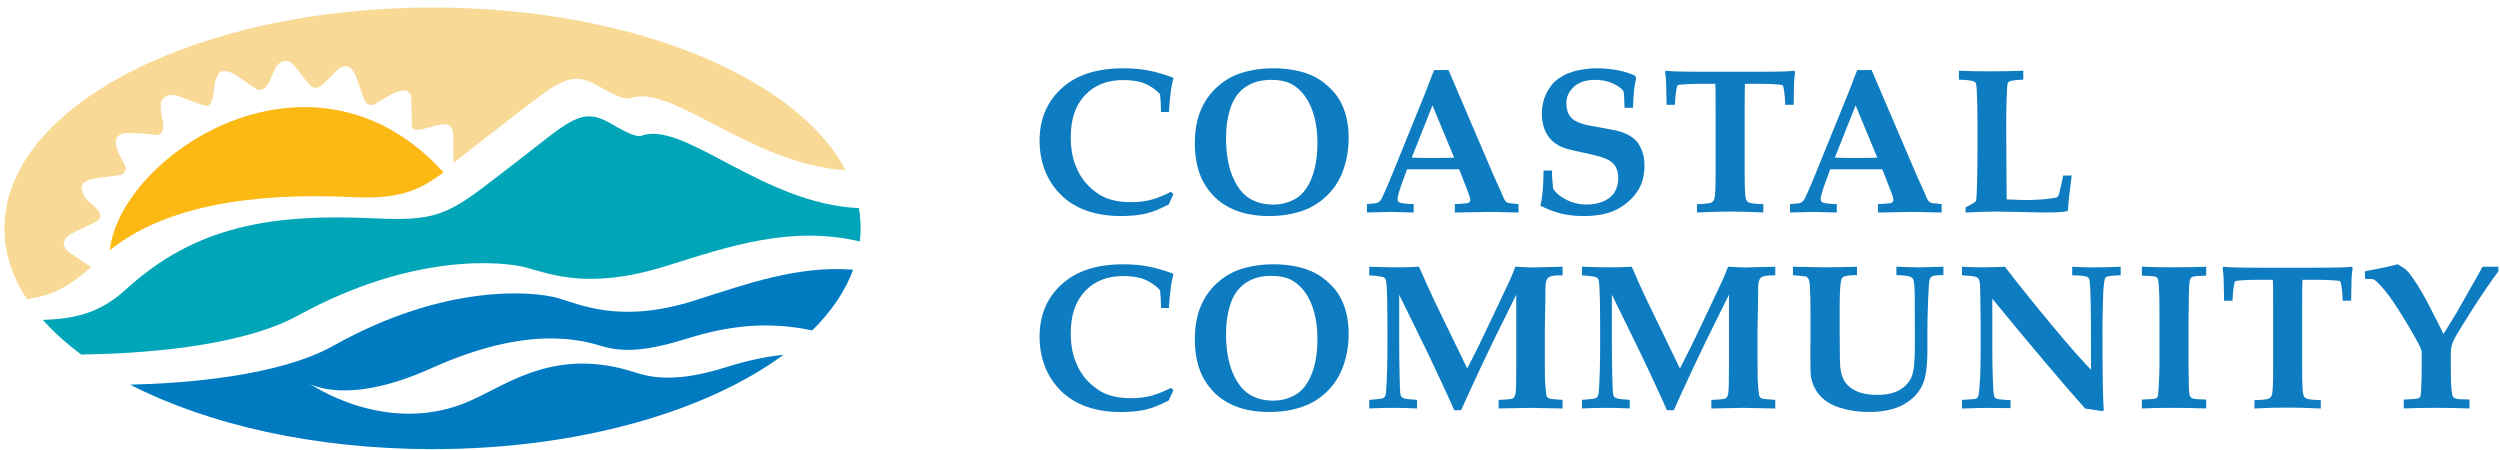 <svg width="1390" height="250" viewBox="0 0 1390 250" fill="none" xmlns="http://www.w3.org/2000/svg">
<path d="M477.936 134.205C439.404 125.231 405.256 136.987 370.115 147.981C327.647 161.237 305.981 152.404 293.135 148.891C280.314 145.308 230.102 140.045 165.737 175.41C132.647 193.577 74.128 196.744 45.276 197.122L45.256 197.18C37.064 191.141 29.872 184.673 23.852 177.866H23.859C39.699 177.301 54.731 174.897 69.641 161.244C108.654 125.404 151.256 118.66 209.083 121.436C246.942 123.231 250.917 117.757 285.532 91.257C316.705 67.372 322.904 58.84 339.776 68.769C349.949 74.763 354.378 76.308 356.782 75.43C380.218 66.917 424.109 113.372 477.449 115.705L477.526 115.686C478.173 119.423 478.5 123.173 478.5 126.975C478.5 129.404 478.378 131.808 478.096 134.244L477.936 134.205Z" fill="#00A6B8"/>
<path d="M474.352 149.936C469.961 161.891 462.205 173.282 451.59 183.724C428.641 178.846 406.904 180.442 382.064 188.237C359.481 195.295 346.308 196.09 333.833 192.231C298.461 181.147 260.859 195.295 239.147 205.026C192.974 225.782 172.372 213.429 172.372 213.429C172.372 213.429 215.519 243.474 261.705 222.724C283.391 213 309.525 192.667 353.769 207.256C366.115 211.308 381.192 211.244 403.718 204.141C415.09 200.603 425.416 198.321 435.436 197.295L435.615 197.256C392.564 229 321.205 249.718 240.506 249.718C174.878 249.718 115.493 236.038 72.423 213.885L72.404 213.865C101.948 213.173 154.769 209.359 185.352 192.237C248.352 156.885 297.474 162.128 310.013 165.679C322.596 169.237 344.91 180.275 386.487 166.987C415.423 157.75 443.596 147.583 474.237 149.942H474.352V149.936Z" fill="#007BC2"/>
<path d="M246.66 95.84C232 106.596 221.352 110.776 195.544 109.583C141.096 106.981 91.73 114.237 61.025 139.205C66.724 86.724 171.243 16.878 244.397 93.436L246.66 95.84Z" fill="#FCB813"/>
<path d="M252.173 90.494L252.051 77.885C252.423 67.532 247.724 68.039 238.122 71.013C228.314 74.007 229.051 70.084 229.051 70.084C229.051 70.084 228.731 63.93 228.731 55.173C228.731 46.404 217.904 52.327 217.904 52.327C217.904 52.327 214.686 54.09 209.128 57.5C204.481 60.372 202.609 55.462 202.609 55.462C202.609 55.462 201.795 53.75 198.314 43.577C194.141 31.475 186.897 39.481 186.897 39.481C186.897 39.481 185.429 41.314 179.66 46.693C175.372 50.724 172.801 47.782 172.801 47.782C172.801 47.782 169.32 44.039 163.993 36.975C158.647 29.898 153.641 36.808 153.641 36.808C153.641 36.808 152.699 38.404 150.026 44.821C147.359 51.237 143.045 49.898 143.045 49.898C143.045 49.898 139.211 47.321 132.154 42.475C125.083 37.59 122.295 40.231 122.295 40.231C122.295 40.231 119.506 42.269 118.827 50.609C117.961 60.936 113.846 58.699 113.846 58.699C113.846 58.699 109.269 57.353 100.519 53.891C91.705 50.443 89.737 56.327 89.737 56.327C89.737 56.327 88.455 57.853 90.301 66.289C92.314 75.596 87.09 75.115 87.09 75.115C87.09 75.115 82.16 74.148 71.66 73.975C59.647 73.776 65.314 84.583 68.987 90.949C71.724 95.647 67.256 97.199 67.256 97.199C65.032 97.654 60.25 98.154 53.487 99.09C39.955 100.891 47.461 109.846 47.461 109.846C47.461 109.846 46.75 110.007 52.526 114.891C60.327 121.539 51.577 124.128 51.577 124.128C51.577 124.128 50.135 124.866 41.231 129.128C28.936 135.077 40.096 141.391 40.096 141.391L50.628 148.494C35.506 161.885 26.763 164.314 15.019 166.436L15.09 166.487C6.91 154.103 2.461 140.75 2.461 126.955C2.461 59.135 109.032 4.167 240.493 4.167C350.32 4.167 442.795 42.551 470.231 94.705L469.968 94.66C417.038 91.103 373.545 46.231 350.231 54.596C347.731 55.474 343.243 53.943 332.942 47.949C315.827 38.013 309.558 46.564 277.949 70.449C267.006 78.744 259.07 85.359 252.173 90.494Z" fill="#F8DA96"/>
<path d="M652.423 107.949L649.833 113.641C645.141 116.122 640.917 117.821 637.179 118.737C633.442 119.654 628.776 120.115 623.179 120.115C615.218 120.115 608.173 118.859 602.051 116.34C597.243 114.314 593.167 111.628 589.827 108.282C586.487 104.936 583.91 101.314 582.109 97.41C579.365 91.513 577.994 85.109 577.994 78.199C577.994 66.365 582.038 56.705 590.141 49.212C598.231 41.718 609.66 37.975 624.423 37.975C629.494 37.975 634.045 38.353 638.083 39.103C642.122 39.853 646.808 41.186 652.141 43.103L652.423 43.834C651.82 45.596 651.352 47.814 651.013 50.481C650.449 54.724 650.09 58.648 649.942 62.257H645.545C645.468 58.122 645.282 54.821 644.981 52.34C642.461 49.712 639.635 47.75 636.5 46.455C633.365 45.16 629.359 44.513 624.474 44.513C615.647 44.513 608.583 47.301 603.288 52.878C597.994 58.455 595.346 66.237 595.346 76.231C595.346 82.276 596.237 87.558 598.026 92.064C599.801 96.571 602.179 100.301 605.147 103.25C608.115 106.199 611.102 108.346 614.102 109.699C618.199 111.5 623.154 112.404 628.974 112.404C632.808 112.404 636.429 111.974 639.846 111.109C643.263 110.244 646.981 108.763 651 106.66L652.423 107.949Z" fill="#0E7CC1"/>
<path d="M664.327 79.667C664.327 72.795 665.365 66.801 667.455 61.692C669.532 56.583 672.513 52.244 676.384 48.68C680.256 45.115 684.461 42.539 689.006 40.962C694.827 38.968 701.173 37.975 708.051 37.975C714.884 37.975 721.083 38.93 726.641 40.846C730.776 42.314 734.423 44.423 737.596 47.186C740.769 49.949 743.186 52.776 744.84 55.667C746.494 58.558 747.737 61.731 748.59 65.186C749.429 68.641 749.852 72.455 749.852 76.622C749.852 83.686 748.635 90.237 746.192 96.282C744.391 100.788 741.75 104.788 738.276 108.282C734.801 111.776 730.852 114.461 726.417 116.34C720.333 118.859 713.384 120.115 705.57 120.115C697.122 120.115 689.859 118.583 683.801 115.526C677.731 112.462 672.974 107.949 669.513 101.974C666.051 96 664.327 88.564 664.327 79.667ZM681.679 76.34C681.679 85.09 682.884 92.333 685.282 98.058C687.679 103.782 690.763 107.833 694.519 110.199C698.275 112.564 702.705 113.75 707.814 113.75C712.545 113.75 716.775 112.622 720.519 110.372C724.25 108.115 727.179 104.308 729.308 98.936C731.423 93.564 732.487 87.051 732.487 79.385C732.487 74.128 731.91 69.321 730.769 64.962C729.615 60.603 727.974 56.898 725.833 53.834C723.692 50.769 721.16 48.436 718.256 46.821C715.34 45.205 711.481 44.398 706.673 44.398C701.192 44.398 696.519 45.686 692.673 48.257C688.814 50.827 686.025 54.635 684.269 59.667C682.558 64.699 681.679 70.257 681.679 76.34Z" fill="#0E7CC1"/>
<path d="M760.006 118.147V113.474C763.051 113.25 764.859 113.051 765.449 112.885C766.026 112.718 766.526 112.455 766.936 112.096C767.34 111.737 767.763 111.173 768.192 110.404C768.622 109.635 769.917 106.769 772.058 101.814C773.032 99.487 774.91 94.885 777.692 88.013L792.404 51.731L797.359 38.942H805.359L830.538 97.763L834.032 105.481L836.295 110.667C836.679 111.34 837.025 111.833 837.365 112.135C837.705 112.436 838.083 112.66 838.519 112.808C838.955 112.955 840.051 113.09 841.827 113.205C842.391 113.282 843.218 113.372 844.307 113.487V118.16L828.647 117.821L808.878 118.16V113.487C813.423 113.301 815.974 113.045 816.557 112.724C817.141 112.404 817.442 111.872 817.442 111.122C817.442 110.186 817.013 108.641 816.141 106.5L811.295 94.103H782.333L779.852 100.865C777.974 106.051 777.038 109.276 777.038 110.558C777.038 111.462 777.34 112.096 777.942 112.474C778.852 113 781.538 113.34 786.006 113.487V118.16L772.993 117.821L760.006 118.147ZM784.904 87.667C788.436 87.782 792.436 87.833 796.897 87.833C801.224 87.833 805.083 87.776 808.513 87.667L796.455 58.596L784.904 87.667Z" fill="#0E7CC1"/>
<path d="M907.968 59.949H903.237C903.16 55.59 902.974 52.513 902.673 50.712C901.5 49.058 899.481 47.596 896.622 46.314C893.743 45.038 890.526 44.398 886.949 44.398C881.84 44.398 877.891 45.686 875.09 48.257C872.282 50.827 870.897 53.846 870.897 57.301C870.936 59.782 871.346 61.788 872.128 63.327C872.917 64.865 874.051 66.09 875.506 66.987C876.968 67.885 879.128 68.718 881.987 69.468C884.167 69.917 887.192 70.481 891.09 71.16C894.968 71.834 897.5 72.308 898.666 72.571C901.718 73.359 904.166 74.308 906.045 75.417C907.923 76.526 909.41 77.801 910.519 79.25C911.628 80.699 912.532 82.519 913.256 84.718C913.974 86.917 914.327 89.385 914.327 92.128C914.327 96.936 913.34 101.16 911.34 104.808C909.846 107.551 907.75 110.058 905.083 112.327C902.416 114.596 899.673 116.301 896.859 117.423C892.352 119.224 886.942 120.128 880.634 120.128C876.013 120.128 871.91 119.699 868.295 118.833C864.686 117.968 860.724 116.487 856.41 114.385C857.583 110.103 858.173 103.583 858.211 94.833H862.942C862.865 97.538 863.077 100.898 863.564 104.917C865 107.244 867.436 109.295 870.897 111.058C874.352 112.821 878.122 113.705 882.224 113.705C885.801 113.705 888.981 113.077 891.776 111.821C894.57 110.564 896.596 108.827 897.852 106.609C899.102 104.391 899.743 101.878 899.743 99.058C899.743 96.692 899.301 94.66 898.417 92.974C897.526 91.282 896.147 89.93 894.275 88.917C892.404 87.904 889.09 86.853 884.359 85.763C877.551 84.333 873.09 83.301 870.949 82.667C867.711 81.692 865.115 80.282 863.141 78.442C861.16 76.603 859.699 74.378 858.724 71.763C857.75 69.147 857.256 66.346 857.256 63.34C857.256 59.135 858.141 55.257 859.897 51.705C861.66 48.154 864 45.404 866.885 43.449C869.776 41.494 873.045 40.096 876.686 39.25C880.327 38.404 884.064 37.981 887.897 37.981C891.878 37.981 895.743 38.34 899.474 39.051C903.218 39.763 906.461 40.795 909.205 42.148L909.654 43.5C909.128 45.942 908.731 48.334 908.487 50.686C908.256 53.039 908.07 56.115 907.968 59.949Z" fill="#0E7CC1"/>
<path d="M943.519 118.147V113.526C948.025 113.378 950.705 113.077 951.545 112.622C952.397 112.173 952.968 111.417 953.269 110.365C953.673 108.75 953.891 103.885 953.891 95.776V62.026C953.891 52.82 953.833 47.679 953.731 46.59H945.666C941.609 46.59 938.051 46.724 934.961 46.987C933.731 47.102 933.006 47.25 932.82 47.436C932.557 47.66 932.333 48.321 932.154 49.41C931.666 52.038 931.384 54.987 931.308 58.256H926.634C926.487 50.558 926.385 46.218 926.346 45.244C926.231 43.59 926.045 41.807 925.782 39.891L926.288 39.327C928.045 39.513 929.923 39.647 931.923 39.724C935.154 39.84 941.372 39.891 950.57 39.891H973.333C982.801 39.891 989.128 39.833 992.32 39.724C994.058 39.647 995.795 39.519 997.558 39.327L998.122 39.891C997.782 42.179 997.577 44.192 997.494 45.916C997.455 46.218 997.378 50.327 997.276 58.256H992.603C992.526 55.327 992.282 52.526 991.878 49.859C991.654 48.506 991.41 47.699 991.147 47.436C990.923 47.25 990.314 47.115 989.346 47.038C986.276 46.737 982.564 46.59 978.25 46.59H970.199C970.077 47.904 970.026 53.051 970.026 62.026V95.776C970.026 103.891 970.237 108.769 970.654 110.423C970.917 111.398 971.481 112.122 972.346 112.59C973.211 113.058 975.904 113.372 980.41 113.519V118.141C973.115 117.801 966.974 117.635 961.981 117.635C956.602 117.641 950.468 117.808 943.519 118.147Z" fill="#0E7CC1"/>
<path d="M995.256 118.147V113.474C998.301 113.25 1000.12 113.051 1000.7 112.885C1001.28 112.718 1001.78 112.455 1002.19 112.096C1002.59 111.737 1003.02 111.173 1003.45 110.404C1003.88 109.635 1005.17 106.769 1007.31 101.814C1008.29 99.487 1010.17 94.885 1012.95 88.013L1027.66 51.731L1032.61 38.942H1040.61L1065.79 97.763L1069.29 105.481L1071.55 110.667C1071.93 111.34 1072.28 111.833 1072.62 112.135C1072.96 112.436 1073.33 112.66 1073.78 112.808C1074.22 112.955 1075.31 113.09 1077.08 113.205C1077.65 113.282 1078.47 113.372 1079.56 113.487V118.16L1063.9 117.821L1044.13 118.16V113.487C1048.67 113.301 1051.23 113.045 1051.81 112.724C1052.4 112.404 1052.69 111.872 1052.69 111.122C1052.69 110.186 1052.26 108.641 1051.4 106.5L1046.55 94.103H1017.59L1015.11 100.865C1013.23 106.051 1012.29 109.276 1012.29 110.558C1012.29 111.462 1012.6 112.096 1013.2 112.474C1014.1 113 1016.79 113.34 1021.26 113.487V118.16L1008.25 117.821L995.256 118.147ZM1020.16 87.667C1023.69 87.782 1027.7 87.833 1032.17 87.833C1036.49 87.833 1040.35 87.776 1043.78 87.667L1031.72 58.596L1020.16 87.667Z" fill="#0E7CC1"/>
<path d="M1092.85 118.147V115.276C1093.82 114.865 1095.19 114.128 1096.96 113.077C1097.75 112.628 1098.26 112.25 1098.48 111.949C1098.63 111.763 1098.72 111.551 1098.76 111.327C1098.94 110.391 1099.12 107.039 1099.27 101.269C1099.41 95.5 1099.49 88.583 1099.49 80.507C1099.49 68.635 1099.46 61.314 1099.37 58.532C1099.23 51.468 1098.97 47.436 1098.64 46.417C1098.5 45.968 1098.22 45.628 1097.79 45.404C1096.93 44.84 1094.06 44.468 1089.17 44.276V39.321C1093.94 39.545 1099.39 39.66 1105.51 39.66C1112.35 39.66 1118.83 39.545 1124.95 39.321V44.276C1120.71 44.462 1118.12 44.801 1117.17 45.289C1116.76 45.513 1116.46 45.878 1116.26 46.385C1116.08 46.891 1115.89 49.212 1115.74 53.34C1115.56 57.475 1115.47 62.693 1115.47 69C1115.47 69.673 1115.5 75.103 1115.54 85.282C1115.58 90.654 1115.6 95.974 1115.63 101.256C1115.64 106.532 1115.67 109.737 1115.72 110.866C1120.9 111.09 1124.42 111.205 1126.3 111.205C1132.02 111.205 1136.99 110.865 1141.23 110.192C1142.77 109.968 1143.69 109.724 1143.99 109.462C1144.3 109.199 1144.62 108.507 1144.95 107.378C1145.7 104.526 1146.42 101.256 1147.15 97.577H1151.82C1151.7 98.628 1151.65 99.25 1151.65 99.436L1150.24 110.814C1149.94 114.385 1149.78 116.526 1149.73 117.237C1148.64 117.539 1147.55 117.744 1146.46 117.859C1144.18 118.045 1140.63 118.141 1135.82 118.141C1135.15 118.141 1130.72 118.045 1122.58 117.859C1116.38 117.711 1112.06 117.635 1109.63 117.635C1105.95 117.641 1100.36 117.808 1092.85 118.147Z" fill="#0E7CC1"/>
<path d="M652.423 216.923L649.833 222.622C645.141 225.103 640.917 226.788 637.179 227.718C633.442 228.641 628.776 229.096 623.179 229.096C615.218 229.096 608.173 227.846 602.051 225.327C597.243 223.301 593.167 220.615 589.827 217.263C586.487 213.923 583.91 210.301 582.109 206.397C579.365 200.5 577.994 194.09 577.994 187.186C577.994 175.346 582.038 165.686 590.141 158.205C598.231 150.699 609.66 146.955 624.423 146.955C629.494 146.955 634.045 147.333 638.083 148.09C642.122 148.833 646.808 150.167 652.141 152.083L652.423 152.814C651.82 154.57 651.352 156.795 651.013 159.461C650.449 163.705 650.09 167.628 649.942 171.237H645.545C645.468 167.103 645.282 163.801 644.981 161.32C642.461 158.692 639.635 156.731 636.5 155.429C633.365 154.141 629.359 153.481 624.474 153.481C615.647 153.481 608.583 156.282 603.288 161.852C597.994 167.436 595.346 175.218 595.346 185.212C595.346 191.256 596.237 196.545 598.026 201.051C599.801 205.558 602.179 209.289 605.147 212.231C608.115 215.186 611.102 217.327 614.102 218.68C618.199 220.481 623.154 221.391 628.974 221.391C632.808 221.391 636.429 220.962 639.846 220.096C643.263 219.231 646.981 217.75 651 215.654L652.423 216.923Z" fill="#0E7CC1"/>
<path d="M664.327 188.641C664.327 181.769 665.365 175.776 667.455 170.667C669.532 165.558 672.513 161.218 676.384 157.654C680.256 154.09 684.461 151.519 689.006 149.942C694.827 147.942 701.173 146.949 708.051 146.949C714.884 146.949 721.083 147.904 726.641 149.821C730.776 151.288 734.423 153.397 737.596 156.16C740.769 158.917 743.186 161.744 744.84 164.635C746.494 167.519 747.737 170.692 748.59 174.147C749.429 177.602 749.852 181.417 749.852 185.583C749.852 192.654 748.635 199.199 746.192 205.244C744.391 209.75 741.75 213.744 738.276 217.237C734.801 220.731 730.852 223.423 726.417 225.301C720.333 227.82 713.384 229.07 705.57 229.07C697.122 229.07 689.859 227.551 683.801 224.474C677.731 221.417 672.974 216.897 669.513 210.929C666.051 204.981 664.327 197.538 664.327 188.641ZM681.679 185.314C681.679 194.058 682.884 201.308 685.282 207.032C687.686 212.769 690.763 216.808 694.519 219.179C698.275 221.558 702.705 222.737 707.814 222.737C712.545 222.737 716.775 221.609 720.519 219.359C724.25 217.103 727.179 213.301 729.308 207.93C731.423 202.558 732.487 196.045 732.487 188.372C732.487 183.115 731.91 178.308 730.769 173.949C729.615 169.59 727.974 165.878 725.833 162.833C723.692 159.763 721.16 157.423 718.256 155.808C715.34 154.192 711.481 153.385 706.673 153.385C701.192 153.385 696.519 154.673 692.673 157.25C688.814 159.827 686.025 163.622 684.269 168.654C682.558 173.673 681.679 179.231 681.679 185.314Z" fill="#0E7CC1"/>
<path d="M761.301 227.128V222.333C765.545 222.032 768.064 221.731 768.852 221.429C769.301 221.282 769.654 221.019 769.916 220.641C770.263 220.154 770.481 219.436 770.59 218.5C770.852 216.359 771.077 211.692 771.263 204.474C771.378 200.981 771.423 194.974 771.423 186.449C771.423 178.827 771.365 172.071 771.263 166.199C771.141 160.314 770.897 156.814 770.532 155.686C770.391 155.16 770.134 154.75 769.839 154.481C769.506 154.192 768.904 153.981 768 153.821C765.519 153.417 763.295 153.16 761.301 153.09V148.301C769.045 148.526 774.372 148.647 777.301 148.647C781.173 148.647 785.057 148.526 788.961 148.301L793.916 159.455L797.852 167.897L815.775 204.865C819.609 197.474 822.474 191.718 824.391 187.635L831.827 172.019C835.968 163.308 838.487 157.949 839.41 155.936C840.333 153.923 841.378 151.378 842.532 148.301C847.461 148.564 850.609 148.699 852.006 148.699L868.795 148.301V153.09H868.006C864.205 153.051 861.801 153.487 860.795 154.41C859.782 155.346 859.275 157.109 859.275 159.737C859.275 162.853 859.256 165.218 859.218 166.833L858.936 182.667V202.442C858.936 207.25 858.955 210.064 858.993 210.891C859.295 215.66 859.558 218.59 859.782 219.679C859.904 220.205 860.102 220.615 860.404 220.942C860.705 221.256 861.134 221.506 861.699 221.667C862.269 221.84 864.628 222.058 868.795 222.321V227.115L850.82 226.769L833.243 227.115V222.321C837.904 222.179 840.557 221.904 841.205 221.506C841.872 221.109 842.333 220.218 842.628 218.827C842.904 217.436 843.045 212.782 843.045 204.853V163.84L829.974 190.269L823.718 203.397C822.064 206.853 819.737 211.865 816.731 218.449C814.891 222.429 813.436 225.635 812.384 228.083H808.551C807.199 224.929 805.243 220.609 802.692 215.128C798.333 205.731 795.032 198.724 792.775 194.109L777.955 163.859V191.513C777.955 196.135 778.025 201.622 778.154 207.987C778.288 214.346 778.429 217.962 778.57 218.808C778.711 219.654 778.955 220.269 779.275 220.635C779.59 221.019 780.154 221.327 780.968 221.59C781.769 221.852 784.07 222.09 787.865 222.314V227.103C783.66 226.885 779.359 226.763 774.955 226.763C769.243 226.782 764.679 226.897 761.301 227.128Z" fill="#0E7CC1"/>
<path d="M879.564 227.128V222.333C883.808 222.032 886.333 221.731 887.122 221.429C887.564 221.282 887.923 221.019 888.186 220.641C888.526 220.154 888.75 219.436 888.859 218.5C889.122 216.359 889.346 211.692 889.532 204.474C889.647 200.981 889.692 194.974 889.692 186.449C889.692 178.827 889.635 172.071 889.532 166.199C889.41 160.314 889.167 156.814 888.795 155.686C888.654 155.16 888.404 154.75 888.103 154.481C887.776 154.192 887.167 153.981 886.269 153.821C883.788 153.417 881.564 153.16 879.564 153.09V148.301C887.301 148.526 892.635 148.647 895.564 148.647C899.436 148.647 903.321 148.526 907.224 148.301L912.173 159.455L916.115 167.897L934.032 204.865C937.872 197.474 940.737 191.718 942.654 187.635L950.09 172.019C954.224 163.308 956.744 157.949 957.667 155.936C958.596 153.929 959.641 151.378 960.795 148.301C965.718 148.564 968.872 148.699 970.263 148.699L987.051 148.301V153.09H986.263C982.468 153.051 980.064 153.487 979.051 154.41C978.045 155.346 977.538 157.109 977.538 159.737C977.538 162.853 977.519 165.218 977.474 166.833L977.199 182.667V202.442C977.199 207.25 977.211 210.064 977.256 210.891C977.558 215.66 977.821 218.59 978.045 219.679C978.16 220.205 978.365 220.615 978.667 220.942C978.968 221.256 979.397 221.506 979.961 221.667C980.526 221.84 982.891 222.058 987.051 222.321V227.115L969.077 226.769L951.506 227.115V222.321C956.167 222.179 958.82 221.904 959.468 221.506C960.135 221.109 960.596 220.218 960.885 218.827C961.16 217.436 961.301 212.782 961.301 204.853V163.84L948.231 190.269L941.974 203.391C940.32 206.846 937.994 211.859 934.987 218.442C933.147 222.423 931.692 225.628 930.641 228.077H926.808C925.455 224.923 923.5 220.602 920.949 215.122C916.59 205.724 913.288 198.718 911.032 194.103L896.212 163.853V191.506C896.212 196.128 896.276 201.615 896.41 207.981C896.538 214.34 896.68 217.955 896.827 218.801C896.968 219.647 897.212 220.263 897.532 220.628C897.846 221.013 898.41 221.32 899.224 221.583C900.026 221.846 902.327 222.083 906.122 222.308V227.096C901.917 226.878 897.609 226.756 893.212 226.756C887.506 226.782 882.942 226.897 879.564 227.128Z" fill="#0E7CC1"/>
<path d="M996.885 152.974V148.301L1015.19 148.641L1022.8 148.526L1030.41 148.365L1032.49 148.301V152.974C1028.44 152.974 1025.87 153.333 1024.78 154.045C1024.21 154.385 1023.84 155.032 1023.64 156.019C1023.12 158.346 1022.85 163.474 1022.85 171.397V184.468L1022.92 191.051C1022.92 197.923 1022.99 202.167 1023.14 203.782C1023.48 207.314 1024.35 210.16 1025.78 212.314C1027.22 214.481 1029.39 216.211 1032.34 217.551C1035.29 218.878 1039.04 219.551 1043.58 219.551C1048.8 219.551 1052.96 218.647 1056.06 216.878C1059.15 215.096 1061.37 212.763 1062.67 209.917C1063.99 207.07 1064.65 201.635 1064.65 193.635V182.141C1064.65 172.224 1064.63 166.18 1064.6 164C1064.47 159.269 1064.21 156.41 1063.81 155.436C1063.55 154.833 1063.12 154.384 1062.51 154.083C1061.28 153.442 1058.57 153.07 1054.4 152.955V148.282C1061.2 148.545 1065.22 148.679 1066.51 148.679C1066.86 148.679 1067.36 148.66 1068.03 148.622L1080.54 148.276V152.949C1077.05 152.949 1074.84 153.231 1073.95 153.795C1073.5 154.096 1073.13 154.673 1072.85 155.519C1072.56 156.372 1072.3 160.173 1072.03 166.923C1071.77 173.686 1071.63 179.019 1071.63 182.923V196.154C1071.63 199.532 1071.38 203.026 1070.9 206.641C1070.41 210.256 1069.43 213.327 1067.94 215.872C1066.46 218.423 1064.36 220.743 1061.67 222.808C1058.97 224.865 1055.75 226.423 1052.03 227.481C1048.31 228.538 1044.01 229.058 1039.12 229.058C1033.41 229.058 1028.08 228.288 1023.12 226.75C1019.52 225.622 1016.58 224.115 1014.28 222.212C1011.99 220.32 1010.24 218.192 1009.05 215.853C1007.84 213.5 1007.11 211.237 1006.85 209.058C1006.66 207.705 1006.56 204.064 1006.56 198.128L1006.62 187.308V173.006C1006.62 167.75 1006.51 163.006 1006.28 158.801C1006.16 157.147 1005.94 155.955 1005.61 155.199C1005.42 154.795 1004.94 154.295 1004.2 153.731L996.885 152.974Z" fill="#0E7CC1"/>
<path d="M1090.86 222.333C1095.29 222.109 1097.83 221.91 1098.47 221.712C1098.88 221.571 1099.24 221.314 1099.51 220.981C1099.8 220.641 1100.04 219.955 1100.22 218.904C1100.44 217.468 1100.7 214.013 1101.01 208.539C1101.15 205.423 1101.23 201.365 1101.23 196.372V178.295L1101.01 161.891C1100.97 159.148 1100.87 157.366 1100.67 156.539C1100.47 155.712 1100.2 155.09 1099.85 154.712C1099.48 154.314 1098.9 154.007 1098.08 153.776C1097.25 153.545 1094.85 153.308 1090.86 153.045V148.314C1095.63 148.538 1099.15 148.66 1101.4 148.66L1109.57 148.494L1114.76 148.327C1122.5 158.43 1131.86 170.077 1142.88 183.257C1150.79 192.757 1157.38 200.199 1162.59 205.564V192.551C1162.59 172.346 1162.37 160.455 1161.92 156.891C1161.78 155.5 1161.44 154.609 1160.92 154.186C1160.04 153.513 1157.11 153.135 1152.13 153.058V148.327C1156.71 148.551 1160.92 148.667 1164.75 148.667C1168.47 148.667 1173.25 148.551 1179.11 148.327V153.058C1174.53 153.173 1171.8 153.506 1170.95 154.071C1170.65 154.256 1170.44 154.532 1170.32 154.917C1169.76 156.795 1169.38 161.083 1169.23 167.795C1169.06 174.494 1168.97 179.436 1168.97 182.628C1168.97 207.603 1169.22 222.769 1169.7 228.103L1168.97 228.609C1165.81 228.083 1162.61 227.596 1159.34 227.141C1147.2 213.583 1130.01 193.224 1107.72 166.071V194.128C1107.72 199.949 1107.85 206.013 1108.07 212.333C1108.21 216.692 1108.45 219.34 1108.74 220.269C1108.88 220.718 1109.13 221.096 1109.5 221.372C1109.85 221.66 1110.48 221.846 1111.38 221.968C1113.83 222.269 1115.61 222.41 1116.74 222.41C1116.96 222.41 1117.34 222.397 1117.86 222.359V226.917C1110.74 226.84 1106.68 226.801 1105.7 226.801C1102.06 226.801 1097.12 226.917 1090.88 227.141L1090.86 222.333Z" fill="#0E7CC1"/>
<path d="M1226.65 148.301V153.256C1222.85 153.372 1220.61 153.506 1219.88 153.679C1219.18 153.833 1218.67 154.058 1218.37 154.295C1218.06 154.545 1217.87 154.853 1217.74 155.231C1217.48 155.878 1217.3 157.09 1217.18 158.891C1217.1 159.865 1217.05 161.705 1217.02 164.41C1216.87 173.641 1216.8 178.628 1216.8 179.333V202.045L1216.96 212.346C1216.96 216.218 1217.14 218.731 1217.52 219.897C1217.67 220.423 1217.92 220.833 1218.28 221.103C1218.64 221.391 1219.21 221.615 1219.98 221.769C1220.74 221.942 1222.97 222.07 1226.65 222.147V227.103C1220.53 226.878 1213.99 226.756 1207.04 226.756C1201 226.756 1195.6 226.878 1190.88 227.103V222.147C1194.78 222 1197.04 221.865 1197.64 221.75C1198.43 221.609 1198.96 221.391 1199.25 221.128C1199.53 220.865 1199.7 220.564 1199.78 220.218C1199.9 219.776 1200.04 218 1200.23 214.929C1200.53 210.423 1200.67 206.25 1200.67 202.423V178.872C1200.67 171.397 1200.63 166.59 1200.56 164.449C1200.37 159.679 1200.15 156.692 1199.88 155.494C1199.77 155.006 1199.59 154.628 1199.35 154.365C1199.1 154.103 1198.66 153.891 1198 153.712C1197.33 153.551 1194.96 153.385 1190.88 153.237V148.282C1195.6 148.506 1201.04 148.622 1207.16 148.622C1214.04 148.641 1220.53 148.526 1226.65 148.301Z" fill="#0E7CC1"/>
<path d="M1253.49 227.128V222.5C1257.99 222.359 1260.67 222.058 1261.51 221.59C1262.37 221.147 1262.94 220.385 1263.24 219.333C1263.65 217.718 1263.87 212.853 1263.87 204.75V170.994C1263.87 161.788 1263.81 156.647 1263.7 155.558H1255.64C1251.58 155.558 1248.03 155.692 1244.94 155.955C1243.7 156.071 1242.98 156.218 1242.79 156.404C1242.53 156.628 1242.31 157.288 1242.12 158.378C1241.64 161.006 1241.36 163.955 1241.28 167.224H1236.6C1236.46 159.526 1236.36 155.186 1236.32 154.218C1236.2 152.558 1236.02 150.776 1235.76 148.859L1236.26 148.295C1238.02 148.481 1239.9 148.622 1241.9 148.692C1245.13 148.808 1251.35 148.853 1260.54 148.853H1283.31C1292.78 148.853 1299.1 148.795 1302.29 148.692C1304.03 148.615 1305.77 148.487 1307.53 148.295L1308.09 148.859C1307.75 151.147 1307.54 153.167 1307.47 154.885C1307.43 155.186 1307.35 159.295 1307.24 167.224H1302.57C1302.49 164.295 1302.25 161.487 1301.84 158.821C1301.62 157.468 1301.37 156.667 1301.11 156.404C1300.88 156.218 1300.28 156.077 1299.31 156.006C1296.24 155.705 1292.53 155.558 1288.22 155.558H1280.16C1280.04 156.872 1279.99 162.019 1279.99 170.994V204.75C1279.99 212.865 1280.2 217.744 1280.62 219.398C1280.88 220.365 1281.45 221.103 1282.31 221.564C1283.18 222.038 1285.87 222.34 1290.37 222.5V227.128C1283.08 226.782 1276.94 226.615 1271.95 226.615C1266.58 226.615 1260.44 226.782 1253.49 227.128Z" fill="#0E7CC1"/>
<path d="M1358.58 185.712L1365.67 174.218C1366.87 172.154 1370.44 165.859 1376.37 155.352C1378.44 151.75 1379.73 149.391 1380.26 148.301H1389.1V150.84C1384.56 156.962 1379.65 164.147 1374.4 172.41C1369.14 180.673 1365.89 185.994 1364.65 188.352C1363.82 189.974 1363.28 191.378 1363.01 192.577C1362.79 193.442 1362.67 194.846 1362.67 196.801V206.32C1362.67 211.09 1362.79 214.558 1363.04 216.737C1363.28 218.917 1363.58 220.231 1363.92 220.679C1364.26 221.128 1364.83 221.468 1365.61 221.692C1366.4 221.917 1368.88 222.07 1373.05 222.141V227.096C1365.88 226.872 1359.4 226.75 1353.61 226.75C1347.98 226.75 1342.26 226.872 1336.49 227.096V222.141C1340.77 221.993 1343.28 221.814 1344.01 221.635C1344.74 221.449 1345.25 221.167 1345.53 220.788C1345.81 220.404 1346 219.288 1346.12 217.41C1346.35 213.128 1346.46 209.487 1346.46 206.481V195.775C1346.46 194.91 1345.75 193.128 1344.32 190.423C1340.79 183.961 1337.01 177.596 1332.99 171.327C1329.72 166.218 1326.69 162.122 1323.86 159.045C1321.98 157.026 1320.65 155.801 1319.86 155.391C1319.38 155.167 1317.72 155.051 1314.91 155.051V150.821L1326.85 148.462C1328.87 148.013 1330.97 147.506 1333.11 146.942C1335.4 148.218 1337.07 149.352 1338.12 150.352C1339.17 151.346 1340.62 153.211 1342.46 155.961C1345.2 160.019 1347.94 164.692 1350.63 169.987C1355.02 178.526 1357.67 183.756 1358.58 185.712Z" fill="#0E7CC1"/>
</svg>
